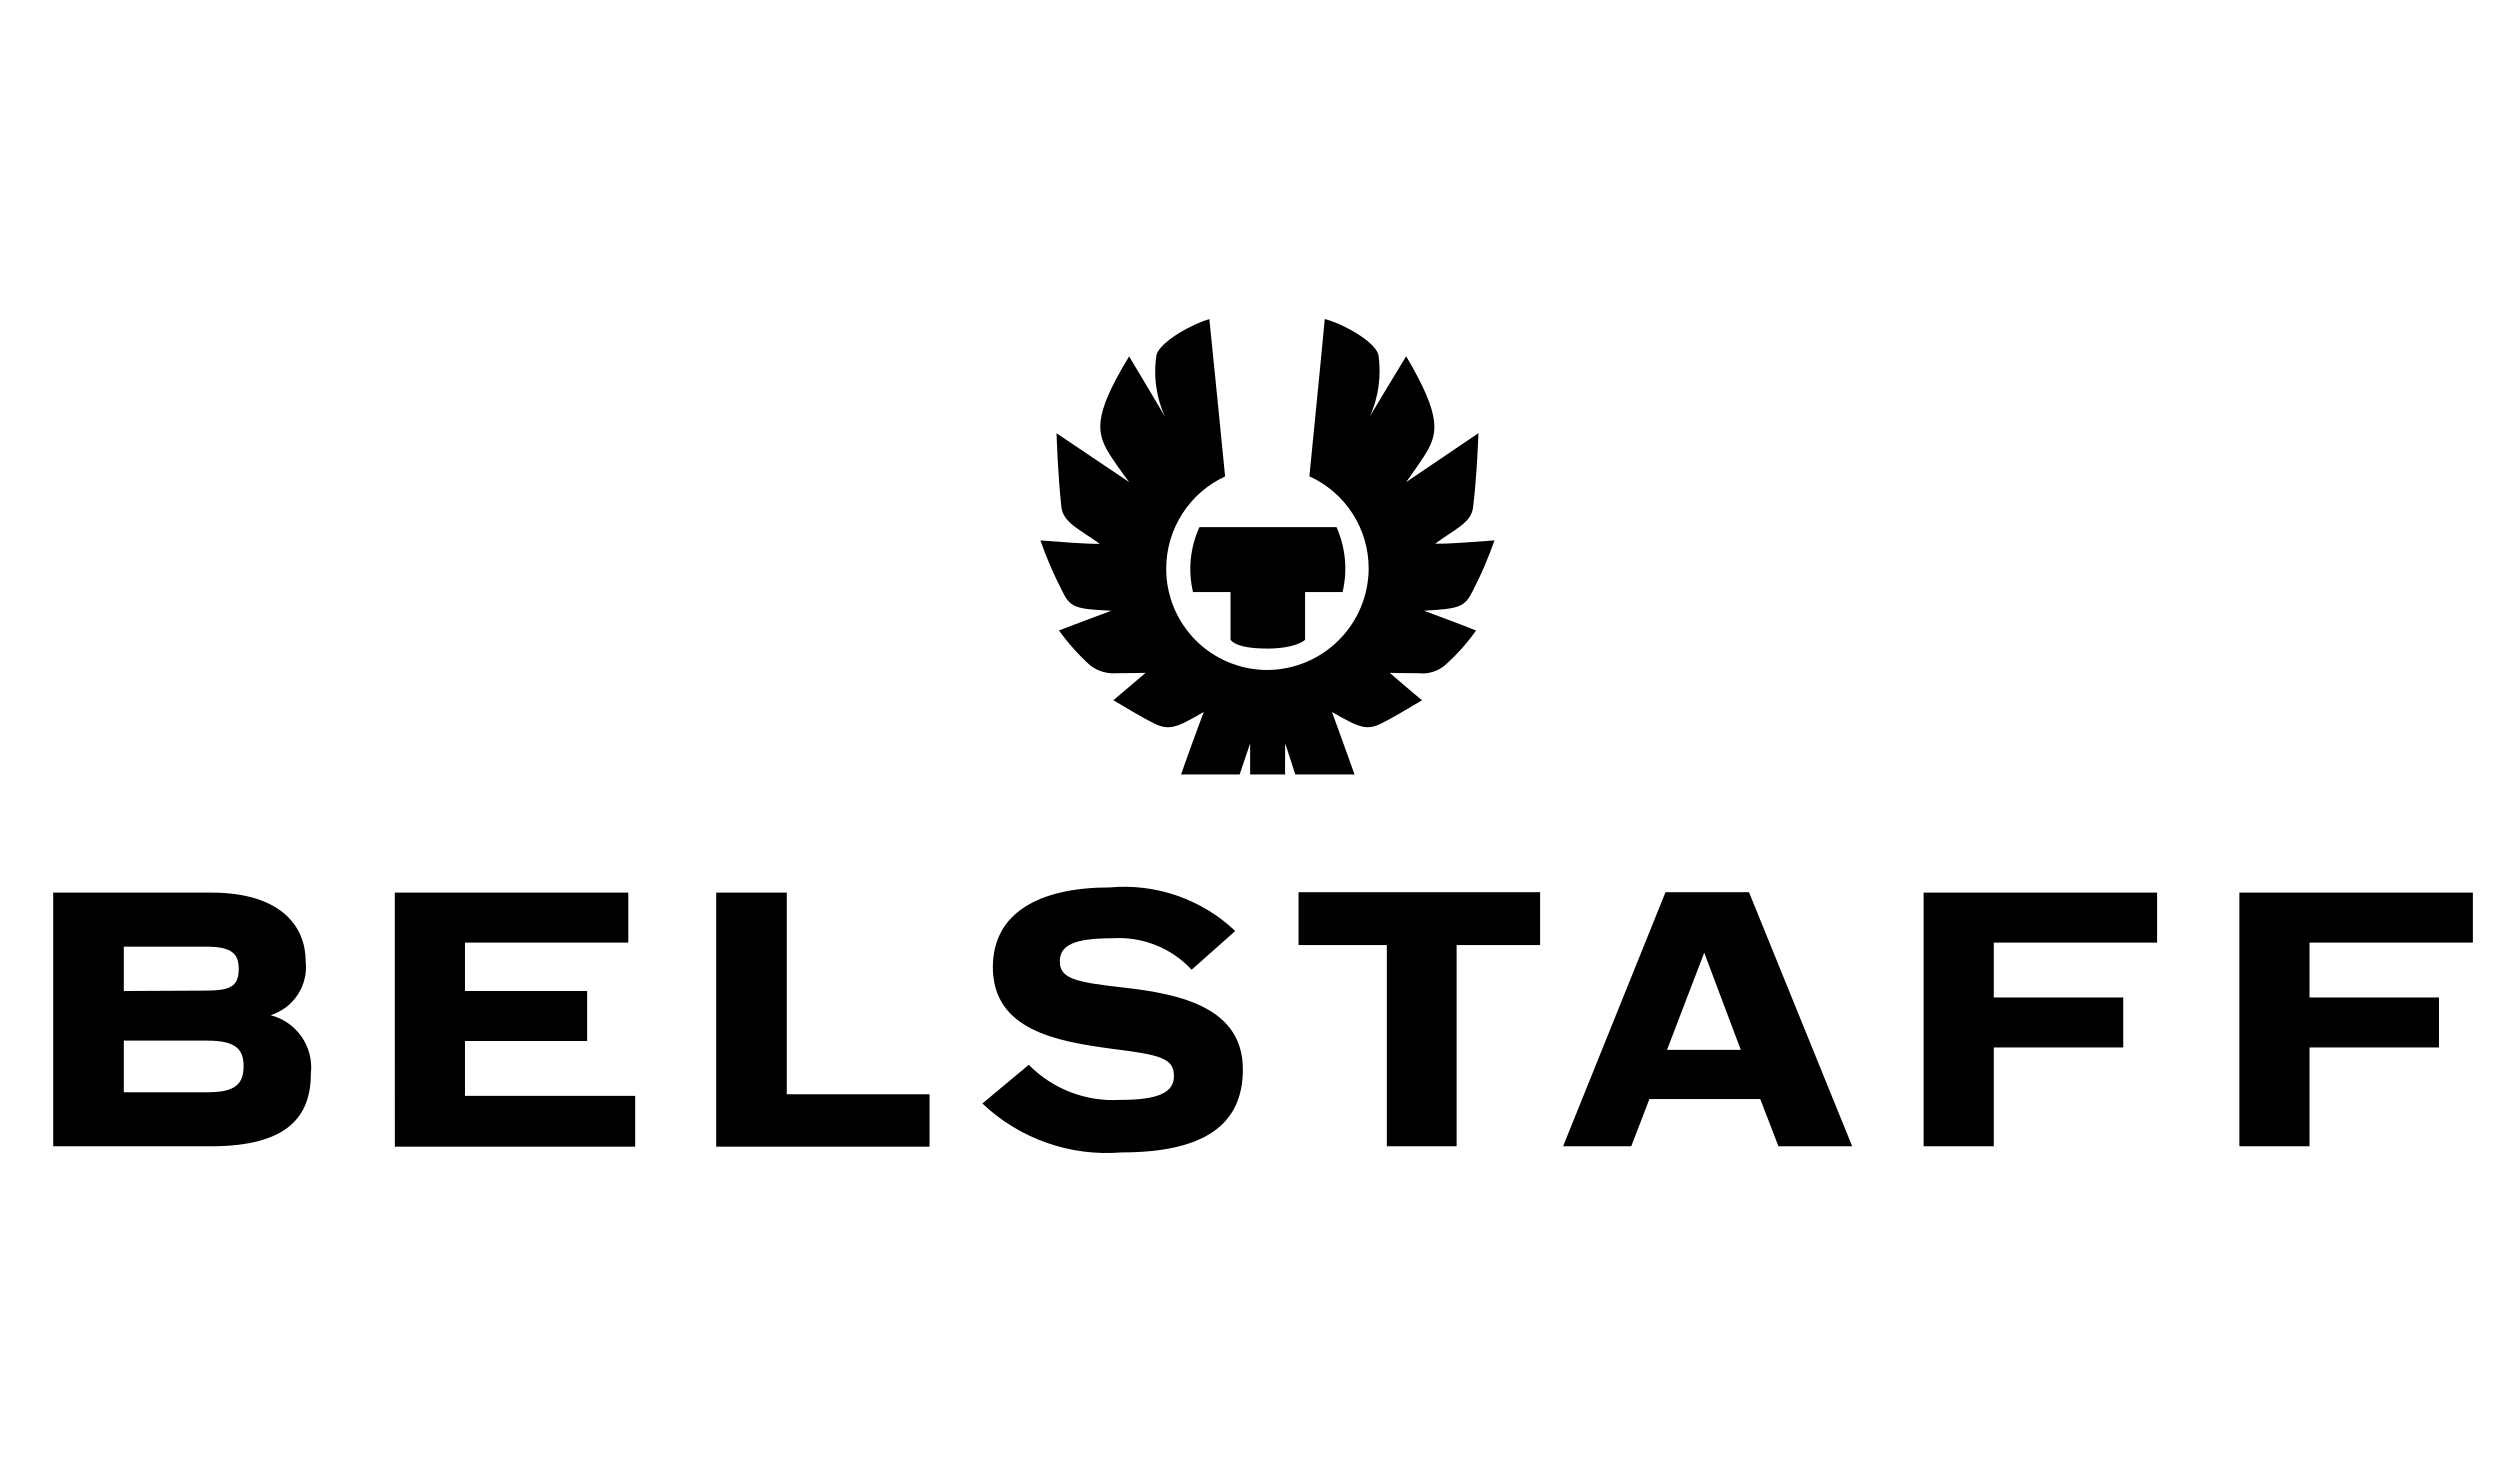 <svg width="94" height="55" viewBox="0 0 94 55" fill="none" xmlns="http://www.w3.org/2000/svg">
<mask id="mask0_654_3794" style="mask-type:luminance" maskUnits="userSpaceOnUse" x="0" y="0" width="94" height="55">
<path d="M0.979 55H94.001V0H0.979V55Z" fill="white"/>
</mask>
<g mask="url(#mask0_654_3794)">
<path d="M39.938 22.22C40.238 22.842 40.423 22.902 41.788 22.963C41.333 23.129 40.288 23.524 39.817 23.706C40.163 24.186 40.559 24.629 40.999 25.025C41.281 25.239 41.632 25.341 41.985 25.313C42.561 25.313 43.077 25.298 43.077 25.298L41.863 26.329C42.471 26.693 42.91 26.951 43.349 27.178C43.941 27.478 44.199 27.391 45.26 26.769C45.124 27.133 44.472 28.907 44.411 29.119H46.611L47.005 27.952V29.12H48.325C48.309 29.09 48.325 27.953 48.325 27.953L48.702 29.12H50.931C50.855 28.908 50.218 27.134 50.082 26.77C51.129 27.376 51.401 27.483 51.982 27.179C52.436 26.952 52.846 26.694 53.468 26.33C53.168 26.088 52.254 25.299 52.254 25.299C52.254 25.299 52.77 25.314 53.346 25.314C53.695 25.351 54.044 25.247 54.317 25.026C54.761 24.634 55.158 24.191 55.499 23.707C55.038 23.52 53.994 23.129 53.538 22.963C54.889 22.887 55.07 22.826 55.374 22.22C55.692 21.607 55.965 20.972 56.193 20.32C55.48 20.366 54.493 20.457 53.963 20.442C54.722 19.881 55.329 19.654 55.389 19.062C55.541 17.818 55.589 16.287 55.589 16.287L52.872 18.126C52.872 18.126 53.236 17.626 53.524 17.186C54.085 16.322 54.237 15.715 52.872 13.395C52.827 13.471 51.472 15.695 51.492 15.695C51.831 14.956 51.947 14.134 51.826 13.33C51.674 12.814 50.461 12.162 49.81 11.995C49.81 12.101 49.233 17.909 49.233 17.909C49.898 18.211 50.462 18.698 50.857 19.312C51.252 19.926 51.462 20.641 51.462 21.371C51.459 22.384 51.055 23.354 50.338 24.07C49.622 24.786 48.651 25.189 47.638 25.192C47.138 25.19 46.644 25.09 46.183 24.897C45.722 24.704 45.303 24.422 44.951 24.067C44.6 23.712 44.321 23.292 44.132 22.829C43.943 22.366 43.847 21.871 43.85 21.371C43.851 20.644 44.06 19.932 44.453 19.319C44.845 18.707 45.404 18.219 46.064 17.914C46.064 17.914 45.488 12.106 45.472 12C44.851 12.167 43.638 12.834 43.486 13.335C43.358 14.139 43.474 14.963 43.819 15.7C43.835 15.7 42.485 13.456 42.455 13.4C41.045 15.715 41.227 16.32 41.788 17.186C42.076 17.626 42.455 18.126 42.455 18.126L39.726 16.291C39.726 16.291 39.771 17.807 39.907 19.066C39.983 19.658 40.59 19.9 41.348 20.446C40.818 20.461 39.847 20.37 39.119 20.32C39.347 20.972 39.621 21.607 39.938 22.22Z" fill="black"/>
<path d="M84.2 33.562H92.98V35.442H86.838V37.505H91.706V39.385H86.838V43.1H84.2V33.562ZM72.328 33.562H81.107V35.442H74.966V37.505H79.833V39.385H74.966V43.1H72.328V33.562ZM64.079 35.821L62.679 39.475H65.454L64.079 35.821ZM61.335 43.1H58.772L62.623 33.547H65.762L69.643 43.1H66.869L66.187 41.326H62.017L61.335 43.1ZM48.825 35.534V33.547H57.908V35.534H54.769V43.1H52.145V35.534H48.825ZM36.937 41.492L38.681 40.037C39.128 40.489 39.666 40.841 40.259 41.069C40.853 41.296 41.488 41.394 42.123 41.356C43.548 41.356 44.14 41.083 44.14 40.462C44.14 39.779 43.624 39.662 41.774 39.43C39.774 39.157 37.331 38.748 37.331 36.367C37.331 34.32 39.075 33.367 41.731 33.367C42.588 33.29 43.452 33.396 44.265 33.679C45.078 33.961 45.821 34.413 46.446 35.005L44.806 36.462C44.426 36.053 43.959 35.735 43.44 35.531C42.921 35.326 42.363 35.24 41.806 35.279C40.395 35.279 39.849 35.538 39.849 36.144C39.849 36.796 40.411 36.932 42.349 37.144C44.426 37.387 46.732 37.903 46.732 40.208C46.732 42.284 45.291 43.331 42.167 43.331C41.215 43.409 40.257 43.286 39.356 42.969C38.455 42.652 37.63 42.149 36.937 41.492ZM26.929 33.562H29.583V41.144H34.951V43.115H26.929V33.562ZM14.844 33.562H23.624V35.442H17.483V37.262H22.077V39.142H17.483V41.204H23.883V43.115H14.846L14.844 33.562ZM4.655 41.068H7.839C8.87 41.068 9.159 40.734 9.159 40.082C9.159 39.43 8.84 39.127 7.778 39.127H4.655V41.068ZM7.718 37.247C8.658 37.247 8.976 37.095 8.976 36.428C8.976 35.852 8.704 35.594 7.748 35.594H4.655V37.262L7.718 37.247ZM2 33.562H7.929C10.659 33.562 11.493 34.912 11.493 36.14C11.544 36.579 11.44 37.023 11.199 37.394C10.958 37.765 10.595 38.04 10.173 38.172C10.646 38.292 11.061 38.579 11.339 38.98C11.618 39.381 11.743 39.869 11.69 40.355C11.69 41.962 10.841 43.1 7.93 43.1H2V33.562ZM47.6 24.388C48.767 24.388 49.071 24.055 49.071 24.055V22.262H50.481C50.674 21.445 50.594 20.587 50.253 19.82H45.1C44.749 20.584 44.663 21.444 44.857 22.262H46.268V24.051C46.268 24.051 46.419 24.384 47.602 24.384" fill="black"/>
</g>
</svg>
